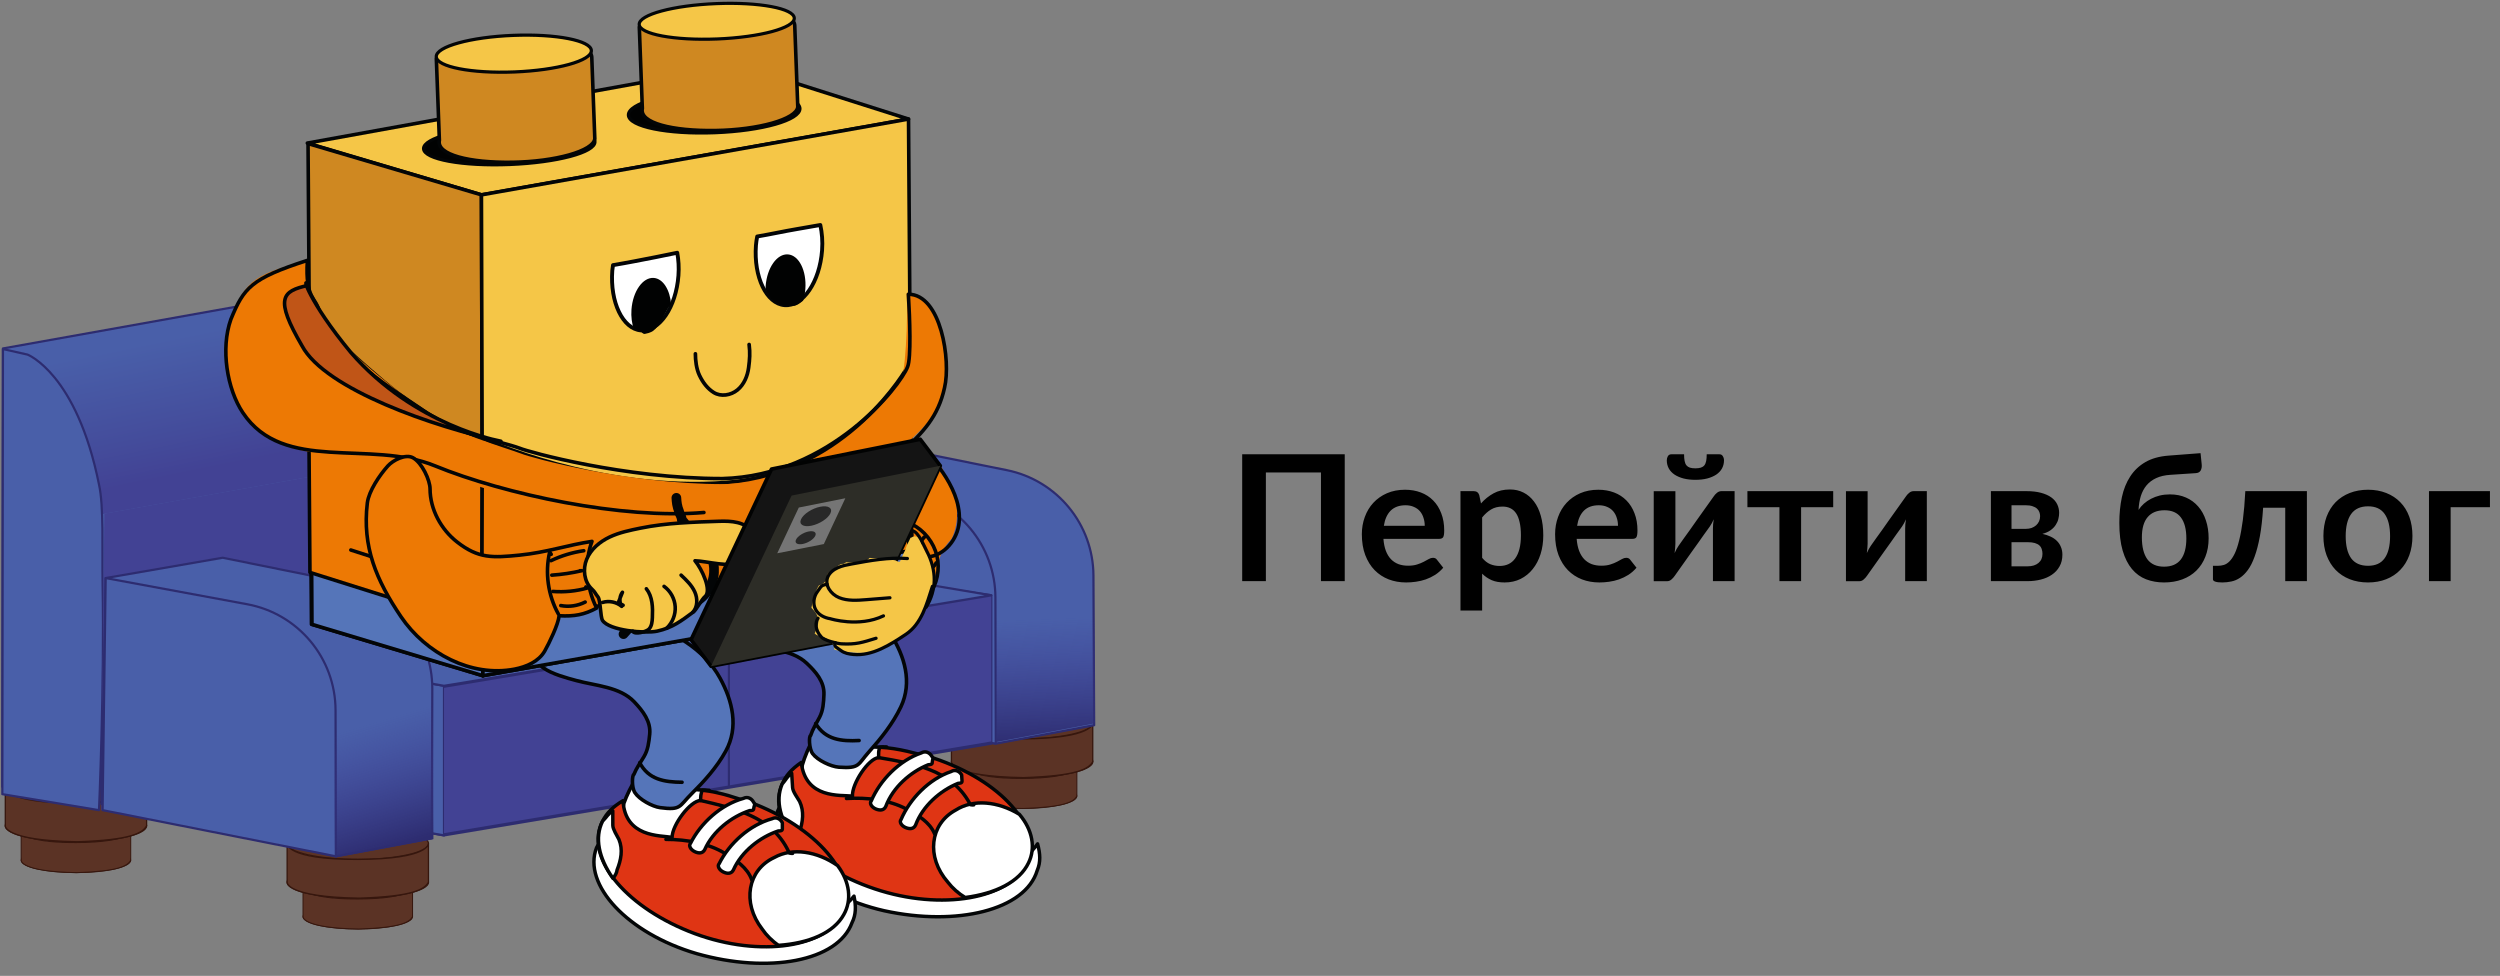 <svg width="228" height="89" viewBox="0 0 228 89" fill="none" xmlns="http://www.w3.org/2000/svg">
<rect x="0" y="0" width="228" height="89" fill="#808080" stroke="none"/>
<path d="M122.64 53H120.472V43.088H115.448V53H113.288V41.432H122.64V53ZM129.936 47.952C129.936 47.696 129.899 47.456 129.824 47.232C129.755 47.003 129.648 46.803 129.504 46.632C129.36 46.461 129.176 46.328 128.952 46.232C128.733 46.131 128.477 46.08 128.184 46.08C127.613 46.08 127.163 46.243 126.832 46.568C126.507 46.893 126.299 47.355 126.208 47.952H129.936ZM126.168 49.144C126.2 49.565 126.275 49.931 126.392 50.24C126.509 50.544 126.664 50.797 126.856 51C127.048 51.197 127.275 51.347 127.536 51.448C127.803 51.544 128.096 51.592 128.416 51.592C128.736 51.592 129.011 51.555 129.24 51.48C129.475 51.405 129.677 51.323 129.848 51.232C130.024 51.141 130.176 51.059 130.304 50.984C130.437 50.909 130.565 50.872 130.688 50.872C130.853 50.872 130.976 50.933 131.056 51.056L131.624 51.776C131.405 52.032 131.16 52.248 130.888 52.424C130.616 52.595 130.331 52.733 130.032 52.84C129.739 52.941 129.437 53.013 129.128 53.056C128.824 53.099 128.528 53.12 128.24 53.12C127.669 53.12 127.139 53.027 126.648 52.84C126.157 52.648 125.731 52.368 125.368 52C125.005 51.627 124.72 51.168 124.512 50.624C124.304 50.075 124.2 49.44 124.2 48.72C124.2 48.16 124.291 47.635 124.472 47.144C124.653 46.648 124.912 46.219 125.248 45.856C125.589 45.488 126.003 45.197 126.488 44.984C126.979 44.771 127.531 44.664 128.144 44.664C128.661 44.664 129.139 44.747 129.576 44.912C130.013 45.077 130.389 45.32 130.704 45.64C131.019 45.955 131.264 46.344 131.44 46.808C131.621 47.267 131.712 47.792 131.712 48.384C131.712 48.683 131.68 48.885 131.616 48.992C131.552 49.093 131.429 49.144 131.248 49.144H126.168ZM135.171 50.872C135.395 51.144 135.637 51.336 135.899 51.448C136.165 51.56 136.453 51.616 136.763 51.616C137.061 51.616 137.331 51.56 137.571 51.448C137.811 51.336 138.013 51.165 138.179 50.936C138.349 50.707 138.48 50.419 138.571 50.072C138.661 49.72 138.707 49.307 138.707 48.832C138.707 48.352 138.667 47.947 138.587 47.616C138.512 47.28 138.403 47.008 138.259 46.8C138.115 46.592 137.939 46.44 137.731 46.344C137.528 46.248 137.296 46.2 137.035 46.2C136.624 46.2 136.275 46.288 135.987 46.464C135.699 46.635 135.427 46.877 135.171 47.192V50.872ZM135.067 45.912C135.403 45.533 135.784 45.227 136.211 44.992C136.637 44.757 137.139 44.64 137.715 44.64C138.163 44.64 138.571 44.733 138.939 44.92C139.312 45.107 139.632 45.379 139.899 45.736C140.171 46.088 140.379 46.525 140.523 47.048C140.672 47.565 140.747 48.16 140.747 48.832C140.747 49.445 140.664 50.013 140.499 50.536C140.333 51.059 140.096 51.512 139.787 51.896C139.483 52.28 139.112 52.581 138.675 52.8C138.243 53.013 137.757 53.12 137.219 53.12C136.76 53.12 136.368 53.051 136.043 52.912C135.717 52.768 135.427 52.571 135.171 52.32V55.68H133.195V44.792H134.403C134.659 44.792 134.827 44.912 134.907 45.152L135.067 45.912ZM147.561 47.952C147.561 47.696 147.524 47.456 147.449 47.232C147.38 47.003 147.273 46.803 147.129 46.632C146.985 46.461 146.801 46.328 146.577 46.232C146.358 46.131 146.102 46.08 145.809 46.08C145.238 46.08 144.788 46.243 144.457 46.568C144.132 46.893 143.924 47.355 143.833 47.952H147.561ZM143.793 49.144C143.825 49.565 143.9 49.931 144.017 50.24C144.134 50.544 144.289 50.797 144.481 51C144.673 51.197 144.9 51.347 145.161 51.448C145.428 51.544 145.721 51.592 146.041 51.592C146.361 51.592 146.636 51.555 146.865 51.48C147.1 51.405 147.302 51.323 147.473 51.232C147.649 51.141 147.801 51.059 147.929 50.984C148.062 50.909 148.19 50.872 148.313 50.872C148.478 50.872 148.601 50.933 148.681 51.056L149.249 51.776C149.03 52.032 148.785 52.248 148.513 52.424C148.241 52.595 147.956 52.733 147.657 52.84C147.364 52.941 147.062 53.013 146.753 53.056C146.449 53.099 146.153 53.12 145.865 53.12C145.294 53.12 144.764 53.027 144.273 52.84C143.782 52.648 143.356 52.368 142.993 52C142.63 51.627 142.345 51.168 142.137 50.624C141.929 50.075 141.825 49.44 141.825 48.72C141.825 48.16 141.916 47.635 142.097 47.144C142.278 46.648 142.537 46.219 142.873 45.856C143.214 45.488 143.628 45.197 144.113 44.984C144.604 44.771 145.156 44.664 145.769 44.664C146.286 44.664 146.764 44.747 147.201 44.912C147.638 45.077 148.014 45.32 148.329 45.64C148.644 45.955 148.889 46.344 149.065 46.808C149.246 47.267 149.337 47.792 149.337 48.384C149.337 48.683 149.305 48.885 149.241 48.992C149.177 49.093 149.054 49.144 148.873 49.144H143.793ZM158.196 44.792V53H156.22V48.208C156.22 48.085 156.225 47.952 156.236 47.808C156.252 47.659 156.27 47.509 156.292 47.36C156.185 47.605 156.068 47.821 155.94 48.008C155.929 48.019 155.876 48.093 155.78 48.232C155.684 48.365 155.558 48.539 155.404 48.752C155.254 48.965 155.084 49.208 154.892 49.48C154.7 49.747 154.505 50.019 154.308 50.296C153.844 50.952 153.318 51.693 152.732 52.52C152.657 52.632 152.558 52.741 152.436 52.848C152.318 52.955 152.182 53.008 152.028 53.008H150.82V44.8H152.796V49.592C152.796 49.715 152.788 49.851 152.772 50C152.761 50.144 152.745 50.291 152.724 50.44C152.841 50.179 152.958 49.963 153.076 49.792C153.081 49.781 153.132 49.709 153.228 49.576C153.324 49.443 153.446 49.269 153.596 49.056C153.75 48.843 153.924 48.603 154.116 48.336C154.308 48.064 154.502 47.787 154.7 47.504C155.164 46.848 155.692 46.107 156.284 45.28C156.358 45.163 156.457 45.053 156.58 44.952C156.702 44.845 156.841 44.792 156.996 44.792H158.196ZM154.62 42.712C154.817 42.712 154.982 42.691 155.116 42.648C155.249 42.605 155.356 42.536 155.436 42.44C155.516 42.339 155.572 42.205 155.604 42.04C155.636 41.875 155.652 41.672 155.652 41.432H156.82C156.958 41.432 157.06 41.491 157.124 41.608C157.193 41.72 157.228 41.845 157.228 41.984C157.228 42.256 157.166 42.504 157.044 42.728C156.921 42.947 156.745 43.133 156.516 43.288C156.286 43.437 156.012 43.555 155.692 43.64C155.372 43.72 155.014 43.76 154.62 43.76C154.225 43.76 153.868 43.72 153.548 43.64C153.228 43.555 152.953 43.437 152.724 43.288C152.494 43.133 152.318 42.947 152.196 42.728C152.073 42.504 152.012 42.256 152.012 41.984C152.012 41.845 152.044 41.72 152.108 41.608C152.177 41.491 152.281 41.432 152.42 41.432H153.588C153.588 41.672 153.604 41.875 153.636 42.04C153.668 42.205 153.724 42.339 153.804 42.44C153.884 42.536 153.988 42.605 154.116 42.648C154.249 42.691 154.417 42.712 154.62 42.712ZM167.188 46.256H164.26V53H162.284V46.256H159.364V44.792H167.188V46.256ZM175.727 44.792V53H173.751V48.208C173.751 48.085 173.756 47.952 173.767 47.808C173.783 47.659 173.802 47.509 173.823 47.36C173.716 47.605 173.599 47.821 173.471 48.008C173.46 48.019 173.407 48.093 173.311 48.232C173.215 48.365 173.09 48.539 172.935 48.752C172.786 48.965 172.615 49.208 172.423 49.48C172.231 49.747 172.036 50.019 171.839 50.296C171.375 50.952 170.85 51.693 170.263 52.52C170.188 52.632 170.09 52.741 169.967 52.848C169.85 52.955 169.714 53.008 169.559 53.008H168.351V44.8H170.327V49.592C170.327 49.715 170.319 49.851 170.303 50C170.292 50.144 170.276 50.291 170.255 50.44C170.372 50.179 170.49 49.963 170.607 49.792C170.612 49.781 170.663 49.709 170.759 49.576C170.855 49.443 170.978 49.269 171.127 49.056C171.282 48.843 171.455 48.603 171.647 48.336C171.839 48.064 172.034 47.787 172.231 47.504C172.695 46.848 173.223 46.107 173.815 45.28C173.89 45.163 173.988 45.053 174.111 44.952C174.234 44.845 174.372 44.792 174.527 44.792H175.727ZM184.922 51.648C185.338 51.648 185.666 51.547 185.906 51.344C186.151 51.141 186.274 50.864 186.274 50.512C186.274 50.363 186.252 50.224 186.21 50.096C186.172 49.963 186.103 49.848 186.002 49.752C185.9 49.656 185.762 49.581 185.586 49.528C185.415 49.475 185.196 49.448 184.93 49.448H183.45V51.648H184.922ZM183.45 46.08V48.232H184.746C184.938 48.232 185.114 48.205 185.274 48.152C185.434 48.093 185.572 48.013 185.69 47.912C185.807 47.805 185.898 47.683 185.962 47.544C186.026 47.4 186.058 47.243 186.058 47.072C186.058 46.949 186.036 46.829 185.994 46.712C185.951 46.589 185.879 46.483 185.778 46.392C185.676 46.296 185.54 46.221 185.37 46.168C185.204 46.109 184.996 46.08 184.746 46.08H183.45ZM184.802 44.792C185.319 44.792 185.764 44.843 186.138 44.944C186.516 45.045 186.828 45.184 187.074 45.36C187.319 45.536 187.5 45.747 187.618 45.992C187.735 46.232 187.794 46.493 187.794 46.776C187.794 46.952 187.77 47.136 187.722 47.328C187.679 47.515 187.599 47.696 187.482 47.872C187.37 48.048 187.215 48.208 187.018 48.352C186.82 48.496 186.57 48.608 186.266 48.688C186.538 48.747 186.786 48.829 187.01 48.936C187.234 49.037 187.426 49.168 187.586 49.328C187.746 49.483 187.868 49.667 187.954 49.88C188.044 50.088 188.09 50.323 188.09 50.584C188.09 51 188.002 51.36 187.826 51.664C187.655 51.968 187.423 52.219 187.13 52.416C186.842 52.613 186.506 52.76 186.122 52.856C185.743 52.952 185.346 53 184.93 53H181.57V44.792H184.802ZM197.363 51.68C198.046 51.68 198.555 51.461 198.891 51.024C199.227 50.587 199.395 49.947 199.395 49.104C199.395 48.267 199.23 47.629 198.899 47.192C198.574 46.755 198.075 46.536 197.403 46.536C196.731 46.536 196.219 46.744 195.867 47.16C195.515 47.571 195.339 48.187 195.339 49.008C195.339 49.877 195.505 50.541 195.835 51C196.171 51.453 196.681 51.68 197.363 51.68ZM197.939 43.304C197.438 43.336 197.009 43.435 196.651 43.6C196.299 43.76 196.006 43.979 195.771 44.256C195.542 44.528 195.366 44.856 195.243 45.24C195.126 45.619 195.057 46.04 195.035 46.504C195.169 46.296 195.331 46.107 195.523 45.936C195.721 45.76 195.939 45.611 196.179 45.488C196.425 45.36 196.689 45.261 196.971 45.192C197.259 45.123 197.566 45.088 197.891 45.088C198.435 45.088 198.926 45.184 199.363 45.376C199.801 45.568 200.171 45.84 200.475 46.192C200.785 46.544 201.019 46.968 201.179 47.464C201.345 47.955 201.427 48.499 201.427 49.096C201.427 49.715 201.329 50.272 201.131 50.768C200.939 51.264 200.665 51.688 200.307 52.04C199.955 52.387 199.529 52.653 199.027 52.84C198.526 53.027 197.971 53.12 197.363 53.12C196.771 53.12 196.225 53.024 195.723 52.832C195.227 52.64 194.798 52.328 194.435 51.896C194.073 51.464 193.79 50.904 193.587 50.216C193.385 49.523 193.283 48.677 193.283 47.68C193.283 46.843 193.361 46.064 193.515 45.344C193.67 44.624 193.923 43.995 194.275 43.456C194.627 42.912 195.089 42.475 195.659 42.144C196.23 41.813 196.934 41.616 197.771 41.552L200.691 41.328L200.795 42.352C200.817 42.571 200.785 42.757 200.699 42.912C200.614 43.061 200.462 43.141 200.243 43.152L197.939 43.304ZM210.389 53H208.413V46.304H206.397C206.333 47.312 206.234 48.181 206.101 48.912C205.968 49.637 205.808 50.253 205.621 50.76C205.44 51.267 205.234 51.675 205.005 51.984C204.781 52.288 204.541 52.525 204.285 52.696C204.029 52.867 203.765 52.979 203.493 53.032C203.221 53.091 202.946 53.12 202.669 53.12C202.376 53.12 202.16 53.093 202.021 53.04C201.888 52.992 201.821 52.923 201.821 52.832V51.6H202.293C202.469 51.6 202.645 51.573 202.821 51.52C202.997 51.467 203.168 51.357 203.333 51.192C203.498 51.027 203.656 50.792 203.805 50.488C203.954 50.179 204.09 49.773 204.213 49.272C204.341 48.765 204.453 48.147 204.549 47.416C204.645 46.685 204.72 45.811 204.773 44.792H210.389V53ZM215.967 44.664C216.575 44.664 217.127 44.763 217.623 44.96C218.125 45.157 218.551 45.437 218.903 45.8C219.261 46.163 219.535 46.605 219.727 47.128C219.919 47.651 220.015 48.235 220.015 48.88C220.015 49.531 219.919 50.117 219.727 50.64C219.535 51.163 219.261 51.608 218.903 51.976C218.551 52.344 218.125 52.627 217.623 52.824C217.127 53.021 216.575 53.12 215.967 53.12C215.354 53.12 214.797 53.021 214.295 52.824C213.794 52.627 213.365 52.344 213.007 51.976C212.655 51.608 212.381 51.163 212.183 50.64C211.991 50.117 211.895 49.531 211.895 48.88C211.895 48.235 211.991 47.651 212.183 47.128C212.381 46.605 212.655 46.163 213.007 45.8C213.365 45.437 213.794 45.157 214.295 44.96C214.797 44.763 215.354 44.664 215.967 44.664ZM215.967 51.6C216.65 51.6 217.154 51.371 217.479 50.912C217.81 50.453 217.975 49.781 217.975 48.896C217.975 48.011 217.81 47.336 217.479 46.872C217.154 46.408 216.65 46.176 215.967 46.176C215.274 46.176 214.759 46.411 214.423 46.88C214.093 47.344 213.927 48.016 213.927 48.896C213.927 49.776 214.093 50.448 214.423 50.912C214.759 51.371 215.274 51.6 215.967 51.6ZM227.083 46.256H223.499V53H221.523V44.792H227.083V46.256Z" fill="black"/>
<g clip-path="url(#clip0_183_445)">
<path d="M6.926 79.583C9.684 79.583 11.92 79.079 11.92 78.457C11.92 77.836 9.684 77.332 6.926 77.332C4.168 77.332 1.933 77.836 1.933 78.457C1.933 79.079 4.168 79.583 6.926 79.583Z" fill="#5B3325" stroke="#36160D" stroke-width="0.093" stroke-miterlimit="10"/>
<path d="M6.926 76.846C9.684 76.846 11.92 76.342 11.92 75.72C11.92 75.099 9.684 74.595 6.926 74.595C4.168 74.595 1.933 75.099 1.933 75.72C1.933 76.342 4.168 76.846 6.926 76.846Z" fill="#5B3325" stroke="#36160D" stroke-width="0.093" stroke-miterlimit="10"/>
<path d="M1.932 75.72V78.458C1.932 78.458 1.828 79.5 7.018 79.584C10.872 79.46 11.638 78.954 11.92 78.458V75.72C11.92 75.72 12.037 76.827 6.926 76.846C1.815 76.864 1.932 75.72 1.932 75.72Z" fill="#5B3325" stroke="#36160D" stroke-width="0.093" stroke-miterlimit="10"/>
<path d="M6.926 76.767C10.485 76.767 13.369 76.117 13.369 75.315C13.369 74.513 10.485 73.863 6.926 73.863C3.367 73.863 0.482 74.513 0.482 75.315C0.482 76.117 3.367 76.767 6.926 76.767Z" fill="#5B3325" stroke="#36160D" stroke-width="0.12" stroke-miterlimit="10"/>
<path d="M6.927 73.236C10.486 73.236 13.37 72.585 13.37 71.784C13.37 70.982 10.486 70.332 6.927 70.332C3.368 70.332 0.483 70.982 0.483 71.784C0.483 72.585 3.368 73.236 6.927 73.236Z" fill="#5B3325" stroke="#36160D" stroke-width="0.12" stroke-miterlimit="10"/>
<path d="M0.483 71.783V75.315C0.483 75.315 0.349 76.659 7.045 76.767C12.017 76.608 13.004 75.954 13.369 75.315V71.783C13.369 71.783 13.52 73.212 6.926 73.235C0.332 73.259 0.483 71.783 0.483 71.783Z" fill="#5B3325" stroke="#36160D" stroke-width="0.12" stroke-miterlimit="10"/>
<path d="M93.214 73.733C95.972 73.733 98.208 73.229 98.208 72.608C98.208 71.986 95.972 71.482 93.214 71.482C90.456 71.482 88.221 71.986 88.221 72.608C88.221 73.229 90.456 73.733 93.214 73.733Z" fill="#5B3325" stroke="#36160D" stroke-width="0.093" stroke-miterlimit="10"/>
<path d="M93.215 70.996C95.973 70.996 98.209 70.492 98.209 69.871C98.209 69.249 95.973 68.745 93.215 68.745C90.457 68.745 88.222 69.249 88.222 69.871C88.222 70.492 90.457 70.996 93.215 70.996Z" fill="#5B3325" stroke="#36160D" stroke-width="0.093" stroke-miterlimit="10"/>
<path d="M88.221 69.871V72.609C88.221 72.609 88.118 73.65 93.308 73.734C97.161 73.61 97.927 73.104 98.209 72.609V69.871C98.209 69.871 98.326 70.978 93.215 70.996C88.104 71.014 88.221 69.871 88.221 69.871Z" fill="#5B3325" stroke="#36160D" stroke-width="0.093" stroke-miterlimit="10"/>
<path d="M93.215 70.918C96.774 70.918 99.659 70.268 99.659 69.466C99.659 68.664 96.774 68.014 93.215 68.014C89.656 68.014 86.772 68.664 86.772 69.466C86.772 70.268 89.656 70.918 93.215 70.918Z" fill="#5B3325" stroke="#36160D" stroke-width="0.12" stroke-miterlimit="10"/>
<path d="M93.215 67.386C96.774 67.386 99.659 66.736 99.659 65.934C99.659 65.132 96.774 64.482 93.215 64.482C89.656 64.482 86.772 65.132 86.772 65.934C86.772 66.736 89.656 67.386 93.215 67.386Z" fill="#5B3325" stroke="#36160D" stroke-width="0.12" stroke-miterlimit="10"/>
<path d="M86.772 65.934V69.466C86.772 69.466 86.638 70.809 93.334 70.918C98.306 70.758 99.293 70.105 99.658 69.466V65.934C99.658 65.934 99.809 67.362 93.215 67.386C86.621 67.41 86.772 65.934 86.772 65.934Z" fill="#5B3325" stroke="#36160D" stroke-width="0.12" stroke-miterlimit="10"/>
<path d="M32.629 84.727C35.387 84.727 37.623 84.224 37.623 83.602C37.623 82.98 35.387 82.477 32.629 82.477C29.872 82.477 27.636 82.98 27.636 83.602C27.636 84.224 29.872 84.727 32.629 84.727Z" fill="#5B3325" stroke="#36160D" stroke-width="0.093" stroke-miterlimit="10"/>
<path d="M32.63 81.99C35.388 81.99 37.624 81.487 37.624 80.865C37.624 80.243 35.388 79.74 32.63 79.74C29.872 79.74 27.637 80.243 27.637 80.865C27.637 81.487 29.872 81.99 32.63 81.99Z" fill="#5B3325" stroke="#36160D" stroke-width="0.093" stroke-miterlimit="10"/>
<path d="M27.636 80.865V83.603C27.636 83.603 27.532 84.644 32.722 84.728C36.576 84.604 37.342 84.098 37.624 83.603V80.865C37.624 80.865 37.741 81.972 32.63 81.99C27.519 82.009 27.636 80.865 27.636 80.865Z" fill="#5B3325" stroke="#36160D" stroke-width="0.093" stroke-miterlimit="10"/>
<path d="M32.63 81.912C36.189 81.912 39.074 81.262 39.074 80.46C39.074 79.658 36.189 79.008 32.63 79.008C29.071 79.008 26.186 79.658 26.186 80.46C26.186 81.262 29.071 81.912 32.63 81.912Z" fill="#5B3325" stroke="#36160D" stroke-width="0.12" stroke-miterlimit="10"/>
<path d="M32.63 78.38C36.189 78.38 39.074 77.731 39.074 76.929C39.074 76.127 36.189 75.477 32.63 75.477C29.071 75.477 26.186 76.127 26.186 76.929C26.186 77.731 29.071 78.38 32.63 78.38Z" fill="#5B3325" stroke="#36160D" stroke-width="0.12" stroke-miterlimit="10"/>
<path d="M26.187 76.928V80.46C26.187 80.46 26.053 81.804 32.749 81.912C37.721 81.752 38.709 81.099 39.073 80.46V76.928C39.073 76.928 39.224 78.356 32.63 78.38C26.035 78.404 26.187 76.928 26.187 76.928Z" fill="#5B3325" stroke="#36160D" stroke-width="0.12" stroke-miterlimit="10"/>
<path d="M0.213 71.753L2.459 72.259L73.763 59.233L73.201 19.651L69.889 19.314L0.269 31.778L0.213 71.753Z" fill="#495FA9" stroke="#2D2C70" stroke-width="0.203" stroke-miterlimit="10" stroke-linecap="round" stroke-linejoin="round"/>
<path d="M9.362 46.882L80.274 34.137C80.442 30.768 80.442 28.747 78.421 24.368C76.287 19.82 73.143 19.651 73.143 19.651L2.456 32.34L9.362 46.882Z" fill="url(#paint0_linear_183_445)"/>
<path d="M0.213 72.427L9.028 73.887C9.028 73.887 9.526 62.625 9.357 53.305C9.301 49.936 9.477 46.207 9.028 44.187C7.006 34.08 2.514 32.34 2.514 32.34L0.269 31.834L0.213 72.427Z" fill="#495FA9" stroke="#2D2C70" stroke-width="0.203" stroke-miterlimit="10" stroke-linecap="round" stroke-linejoin="round"/>
<path d="M9.243 73.887L80.605 61.815L80.274 34.137L9.514 46.843L9.243 73.887Z" fill="#424294"/>
<path d="M99.787 66.138L90.813 67.822L69.254 63.555L69.815 42.445L80.483 40.592L91.818 42.878C96.399 43.802 99.701 47.817 99.722 52.49L99.787 66.138Z" fill="#495FA9" stroke="#2D2C70" stroke-width="0.203" stroke-miterlimit="10" stroke-linecap="round" stroke-linejoin="round"/>
<path d="M90.817 67.822L69.314 64.116L69.819 42.444L82.721 44.831C87.383 45.693 90.769 49.754 90.782 54.495L90.817 67.822Z" fill="#495FA9" stroke="#2D2C70" stroke-width="0.203" stroke-miterlimit="10" stroke-linecap="round" stroke-linejoin="round"/>
<path d="M20.898 72.596V59.121L71.71 51.541L90.407 54.293V67.824L40.494 76.189L20.898 72.596Z" fill="#2D2C70" stroke="#2D2C70" stroke-width="0.203" stroke-miterlimit="10" stroke-linecap="round" stroke-linejoin="round"/>
<path d="M20.898 72.764V59.121L40.494 62.546V76.189L20.898 72.764Z" fill="#495FA9" stroke="#2D2C70" stroke-width="0.203" stroke-miterlimit="10" stroke-linecap="round" stroke-linejoin="round"/>
<path d="M20.898 59.121L71.43 51.093L90.407 54.293L40.494 62.546L20.898 59.121Z" fill="#495FA9" stroke="#2D2C70" stroke-width="0.203" stroke-miterlimit="10" stroke-linecap="round" stroke-linejoin="round"/>
<path d="M37.816 25.108C37.816 25.108 42.114 24.62 45.352 32.969C47.171 39.105 47.039 41.756 47.171 45.06C47.303 48.364 47.171 54.992 47.171 54.992" stroke="#2D2C70" stroke-width="0.203" stroke-miterlimit="10" stroke-linecap="round" stroke-linejoin="round"/>
<path d="M90.406 54.4V67.617L40.493 75.982V62.732L90.406 54.4Z" fill="#424294"/>
<path d="M47.499 54.992L66.476 58.192V71.784" stroke="#2D2C70" stroke-width="0.203" stroke-miterlimit="10" stroke-linecap="round" stroke-linejoin="round"/>
<path d="M39.383 76.457L30.638 78.097L9.247 73.324L9.64 52.719L20.308 50.866L31.527 53.136C36.135 54.069 39.442 58.126 39.426 62.826L39.383 76.457Z" fill="#495FA9" stroke="#2D2C70" stroke-width="0.203" stroke-miterlimit="10" stroke-linecap="round" stroke-linejoin="round"/>
<path d="M30.636 78.097L9.357 73.886L9.638 52.72L22.541 55.106C27.203 55.969 30.59 60.029 30.602 64.77L30.636 78.097Z" fill="#495FA9" stroke="#2D2C70" stroke-width="0.203" stroke-miterlimit="10" stroke-linecap="round" stroke-linejoin="round"/>
<path d="M39.529 76.527L30.545 78.212L30.489 63.042L39.472 61.414L39.529 76.527Z" fill="url(#paint1_linear_183_445)"/>
<path d="M99.857 65.967L90.873 67.666L90.817 52.364L99.8 50.722L99.857 65.967Z" fill="url(#paint2_linear_183_445)"/>
<path d="M86.642 44.114C86.33 43.427 85.973 42.76 85.567 42.123C85.339 41.764 85.054 41.474 84.755 41.175C84.614 41.034 84.478 40.877 84.326 40.747C84.158 40.601 83.964 40.51 83.809 40.347C83.447 39.969 82.738 40.357 82.909 40.871C83.01 41.173 83.015 41.495 83.109 41.801C83.195 42.083 83.269 42.369 83.359 42.649C83.382 42.719 83.411 42.786 83.437 42.854C83.414 42.94 83.389 43.025 83.381 43.116C83.341 43.546 83.423 43.997 83.435 44.43C83.445 44.817 83.433 45.201 83.426 45.587C83.413 46.338 83.38 47.215 83.292 47.876C83.265 48.048 83.24 48.22 83.219 48.393C83.2 48.541 83.205 48.518 83.233 48.325C83.195 48.688 82.922 49.034 83.23 49.246C84.066 49.822 84.689 52.868 85.103 53.135C85.619 52.073 85.263 50.719 86.79 49.147C87.554 47.505 87.376 45.728 86.642 44.114Z" fill="#ED7904"/>
<path d="M84.322 50.795C85.864 50.866 87.183 49.451 87.435 47.928C87.685 46.405 87.093 44.86 86.279 43.549C85.611 42.474 84.788 41.495 83.842 40.654C83.663 40.495 83.457 40.333 83.218 40.337C82.979 40.341 82.749 40.617 82.878 40.818" stroke="#030506" stroke-width="0.328" stroke-miterlimit="10" stroke-linecap="round" stroke-linejoin="round"/>
<path d="M83.171 47.812C84.298 48.381 85.152 49.462 85.446 50.69C85.741 51.917 85.469 53.269 84.723 54.286" stroke="#030506" stroke-width="0.328" stroke-miterlimit="10" stroke-linecap="round" stroke-linejoin="round"/>
<path d="M83.807 49.726C83.933 49.441 84.11 49.18 84.328 48.958C84.296 48.986 84.264 49.014 84.232 49.042" stroke="#030506" stroke-width="0.328" stroke-miterlimit="10" stroke-linecap="round" stroke-linejoin="round"/>
<path d="M84.831 51.851C85.072 51.761 85.274 51.572 85.377 51.337" stroke="#030506" stroke-width="0.328" stroke-miterlimit="10" stroke-linecap="round" stroke-linejoin="round"/>
<path d="M80.856 68.124C80.835 68.868 80.436 69.789 80.229 70.529C79.836 71.263 79.623 72.189 78.863 72.727C78.097 73.45 76.975 73.605 76.044 73.579C75.299 73.558 74.74 73.543 74.192 73.154C73.282 72.383 72.946 71.069 73.169 69.771C73.376 69.031 73.775 68.11 74.169 67.376C74.355 67.381 75.338 65.546 75.338 65.546C75.7 65.928 76.057 66.498 76.605 66.886C77.702 67.662 78.989 68.257 80.484 68.113C80.67 68.118 80.67 68.118 80.856 68.124Z" fill="white" stroke="#030506" stroke-width="0.328" stroke-miterlimit="10" stroke-linecap="round" stroke-linejoin="round"/>
<path d="M94.628 76.96C94.873 77.878 94.919 78.622 94.593 79.388C93.512 83.002 87.261 84.512 80.638 83.06C74.201 81.596 69.832 77.389 70.924 73.961C71.087 73.578 71.261 73.381 71.424 72.997C72.342 75.739 76.06 78.493 81.173 79.667C87.04 80.981 92.571 79.889 94.628 76.96Z" fill="white" stroke="#030506" stroke-width="0.316" stroke-miterlimit="10" stroke-linecap="round" stroke-linejoin="round"/>
<path d="M71.332 71.51C71.657 70.743 72.18 70.151 73.075 69.535C73.47 72.87 76.619 72.487 77.746 72.603C77.677 71.487 79.21 69.152 80.14 69.094C80.128 68.908 80.094 68.35 80.268 68.153C81.953 68.234 83.475 68.699 85.183 69.152C91.283 71.197 95.094 75.439 93.618 78.704C92.142 81.969 85.868 83.107 79.768 81.062C73.668 79.017 69.856 74.776 71.332 71.51Z" fill="#DF3514" stroke="#030506" stroke-width="0.316" stroke-miterlimit="10" stroke-linecap="round" stroke-linejoin="round"/>
<path d="M92.966 74.265C94.174 75.683 94.465 77.344 93.802 78.692C92.977 80.424 90.804 81.493 88.027 81.853C87.447 81.515 86.854 80.992 86.447 80.458C84.437 78.157 84.809 75.148 87.156 73.882C88.771 72.848 91.026 73.08 92.966 74.265Z" fill="white" stroke="#030506" stroke-width="0.316" stroke-miterlimit="10" stroke-linecap="round" stroke-linejoin="round"/>
<path d="M85.238 76.054C84.796 74.962 83.634 74.288 82.67 73.789C81.125 72.952 79.057 72.708 77.197 72.824" stroke="#030506" stroke-width="0.316" stroke-miterlimit="10" stroke-linecap="round" stroke-linejoin="round"/>
<path d="M88.806 73.405C88.62 73.417 88.434 73.428 88.422 73.243C86.737 70.175 83.345 69.64 80.138 69.094" stroke="#030506" stroke-width="0.316" stroke-miterlimit="10" stroke-linecap="round" stroke-linejoin="round"/>
<path d="M84.983 68.978C84.774 68.618 84.391 68.455 84.03 68.664C82.02 69.35 80.266 71.139 79.452 73.056C79.277 73.254 79.486 73.614 79.87 73.777C80.254 73.939 80.625 73.916 80.788 73.533C81.427 71.813 83.019 70.407 84.657 69.745C84.843 69.733 85.029 69.721 85.018 69.536C85.007 69.35 85.18 69.153 84.983 68.978Z" fill="white" stroke="#030506" stroke-width="0.316" stroke-miterlimit="10" stroke-linecap="round" stroke-linejoin="round"/>
<path d="M87.702 70.674C87.493 70.314 87.109 70.151 86.749 70.361C84.739 71.046 82.984 72.835 82.171 74.752C81.996 74.95 82.206 75.31 82.589 75.473C82.972 75.636 83.344 75.612 83.507 75.229C84.145 73.51 85.738 72.103 87.376 71.441C87.562 71.429 87.748 71.418 87.736 71.232C87.725 71.047 87.713 70.861 87.702 70.674Z" fill="white" stroke="#030506" stroke-width="0.316" stroke-miterlimit="10" stroke-linecap="round" stroke-linejoin="round"/>
<path d="M72.202 70.523C72.225 70.895 72.26 71.453 72.284 71.824C72.307 72.196 72.714 72.731 72.923 73.091C73.353 73.998 73.225 74.939 72.911 75.892C72.923 76.078 72.759 76.461 72.586 76.659C71.168 74.881 70.68 73.046 71.331 71.511C71.679 71.116 71.842 70.732 72.202 70.523Z" fill="white" stroke="#030506" stroke-width="0.316" stroke-miterlimit="10" stroke-linecap="round" stroke-linejoin="round"/>
<path d="M73.923 67.091C74.122 66.492 74.427 66.023 74.743 65.415C75.077 64.772 75.112 64.082 75.142 63.347C75.192 62.174 74.413 61.278 73.558 60.475C72.179 59.18 69.948 59.226 68.168 58.855C66.431 58.493 62.771 57.8 65.005 55.323C66.995 53.115 71.015 52.545 73.769 53.171C76.677 53.832 79.605 55.248 81.238 57.846C82.497 59.85 83.229 62.209 82.157 64.469C81.434 65.991 80.345 67.347 79.26 68.557C78.208 69.729 78.445 70.107 76.494 69.966C75.781 69.914 74.553 69.338 74.113 68.735C73.766 68.26 73.771 67.115 73.923 67.091Z" fill="#5575B9" stroke="#030506" stroke-width="0.328" stroke-miterlimit="10" stroke-linecap="round" stroke-linejoin="round"/>
<path d="M74.389 65.988C75.282 67.471 76.732 67.619 78.348 67.535" stroke="#030506" stroke-width="0.328" stroke-miterlimit="10" stroke-linecap="round" stroke-linejoin="round"/>
<path d="M64.668 72.08C64.602 72.823 64.149 73.717 63.898 74.443C63.461 75.152 63.193 76.064 62.402 76.554C61.594 77.231 60.465 77.318 59.537 77.236C58.794 77.17 58.238 77.121 57.714 76.701C56.852 75.876 56.596 74.545 56.896 73.262C57.147 72.537 57.601 71.641 58.037 70.932C58.223 70.948 59.315 69.175 59.315 69.175C59.653 69.579 59.975 70.168 60.498 70.589C61.546 71.43 62.796 72.102 64.296 72.047C64.483 72.063 64.483 72.063 64.668 72.08Z" fill="white" stroke="#030506" stroke-width="0.328" stroke-miterlimit="10" stroke-linecap="round" stroke-linejoin="round"/>
<path d="M77.885 81.728C78.074 82.659 78.075 83.404 77.704 84.15C76.408 87.692 70.078 88.824 63.554 86.977C57.216 85.128 53.108 80.667 54.404 77.311C54.589 76.938 54.776 76.751 54.961 76.378C55.712 79.171 59.258 82.143 64.291 83.621C70.069 85.285 75.656 84.527 77.885 81.728Z" fill="white" stroke="#030506" stroke-width="0.316" stroke-miterlimit="10" stroke-linecap="round" stroke-linejoin="round"/>
<path d="M54.958 74.889C55.329 74.143 55.887 73.583 56.817 73.022C57.011 76.374 60.177 76.18 61.296 76.364C61.293 75.247 62.964 73.008 63.896 73.006C63.895 72.819 63.894 72.26 64.08 72.074C65.757 72.256 67.249 72.811 68.927 73.367C74.893 75.774 78.442 80.237 76.773 83.407C75.104 86.578 68.772 87.338 62.806 84.93C56.839 82.522 53.29 78.059 54.958 74.889Z" fill="#DF3514" stroke="#030506" stroke-width="0.316" stroke-miterlimit="10" stroke-linecap="round" stroke-linejoin="round"/>
<path d="M76.387 78.938C77.508 80.426 77.698 82.102 76.956 83.407C76.029 85.086 73.795 86.023 71.002 86.215C70.442 85.843 69.882 85.286 69.508 84.728C67.64 82.311 68.192 79.329 70.611 78.206C72.285 77.271 74.521 77.638 76.387 78.938Z" fill="white" stroke="#030506" stroke-width="0.316" stroke-miterlimit="10" stroke-linecap="round" stroke-linejoin="round"/>
<path d="M68.566 80.259C68.191 79.142 67.072 78.4 66.139 77.843C64.647 76.915 62.596 76.547 60.733 76.552" stroke="#030506" stroke-width="0.316" stroke-miterlimit="10" stroke-linecap="round" stroke-linejoin="round"/>
<path d="M72.286 77.83C72.1 77.83 71.914 77.83 71.913 77.645C70.416 74.482 67.061 73.744 63.893 73.006" stroke="#030506" stroke-width="0.316" stroke-miterlimit="10" stroke-linecap="round" stroke-linejoin="round"/>
<path d="M68.737 73.181C68.549 72.809 68.176 72.624 67.804 72.811C65.757 73.374 63.897 75.055 62.97 76.92C62.784 77.106 62.971 77.478 63.344 77.663C63.718 77.849 64.09 77.848 64.276 77.475C65.017 75.797 66.691 74.489 68.366 73.926C68.552 73.925 68.738 73.925 68.738 73.739C68.737 73.553 68.923 73.367 68.737 73.181Z" fill="white" stroke="#030506" stroke-width="0.316" stroke-miterlimit="10" stroke-linecap="round" stroke-linejoin="round"/>
<path d="M71.349 75.038C71.162 74.665 70.789 74.48 70.416 74.667C68.369 75.231 66.509 76.912 65.582 78.776C65.397 78.963 65.584 79.335 65.957 79.52C66.33 79.705 66.702 79.705 66.888 79.332C67.629 77.654 69.303 76.345 70.978 75.783C71.164 75.782 71.35 75.782 71.35 75.596C71.35 75.41 71.349 75.224 71.349 75.038Z" fill="white" stroke="#030506" stroke-width="0.316" stroke-miterlimit="10" stroke-linecap="round" stroke-linejoin="round"/>
<path d="M55.886 73.955C55.887 74.327 55.888 74.886 55.889 75.259C55.889 75.632 56.263 76.19 56.45 76.562C56.825 77.493 56.641 78.424 56.27 79.357C56.271 79.543 56.085 79.916 55.899 80.103C54.591 78.243 54.214 76.381 54.956 74.889C55.329 74.515 55.514 74.142 55.886 73.955Z" fill="white" stroke="#030506" stroke-width="0.316" stroke-miterlimit="10" stroke-linecap="round" stroke-linejoin="round"/>
<path d="M57.809 70.633C58.044 70.047 58.377 69.597 58.729 69.008C59.101 68.386 59.177 67.699 59.252 66.969C59.371 65.801 58.648 64.86 57.843 64.008C56.543 62.632 54.313 62.544 52.56 62.067C50.848 61.601 47.235 60.689 49.614 58.35C51.733 56.266 55.781 55.939 58.492 56.729C61.355 57.563 64.193 59.153 65.666 61.843C66.803 63.92 67.393 66.319 66.186 68.509C65.373 69.985 64.204 71.273 63.049 72.416C61.928 73.524 62.143 73.915 60.202 73.656C59.494 73.562 58.302 72.913 57.9 72.285C57.584 71.79 57.656 70.647 57.809 70.633Z" fill="#5575B9" stroke="#030506" stroke-width="0.328" stroke-miterlimit="10" stroke-linecap="round" stroke-linejoin="round"/>
<path d="M58.341 69.56C59.143 71.094 60.583 71.329 62.201 71.342" stroke="#030506" stroke-width="0.328" stroke-miterlimit="10" stroke-linecap="round" stroke-linejoin="round"/>
<path d="M67.34 5.928L28.03 13.05L43.908 17.77L82.857 10.858L67.34 5.928Z" fill="#F5C647" stroke="#030506" stroke-width="0.328" stroke-miterlimit="10" stroke-linecap="round" stroke-linejoin="round"/>
<path d="M28.093 13.096L28.405 56.937L44.035 61.623L43.908 17.771L28.093 13.096Z" fill="#CF8821" stroke="#030506" stroke-width="0.328" stroke-miterlimit="10" stroke-linecap="round" stroke-linejoin="round"/>
<path d="M82.857 10.858L83.169 54.699L44.034 61.623L43.907 17.771L82.857 10.858Z" fill="#F5C647" stroke="#030506" stroke-width="0.328" stroke-miterlimit="10" stroke-linecap="round" stroke-linejoin="round"/>
<path d="M28.415 50.409L28.45 56.939L44.032 61.623L44.01 55.278L28.415 50.409Z" fill="#5575B9" stroke="#030506" stroke-width="0.328" stroke-miterlimit="10" stroke-linecap="round" stroke-linejoin="round"/>
<path d="M83.146 48.354L83.17 54.698L44.034 61.623L44.209 55.453L83.146 48.354Z" fill="#5575B9" stroke="#030506" stroke-width="0.328" stroke-miterlimit="10" stroke-linecap="round" stroke-linejoin="round"/>
<path d="M36.359 35.914C32.63 32.974 28.093 28.512 28.093 28.512L28.267 52.204L43.94 57.149L43.998 40.161C43.998 40.161 40.275 38.842 36.359 35.914Z" fill="#ED7904" stroke="#030506" stroke-width="0.328" stroke-miterlimit="10" stroke-linecap="round" stroke-linejoin="round"/>
<path d="M66.261 43.996C77.404 43.113 82.773 33.446 82.773 33.446L82.888 50.236L43.938 57.148L43.986 39.974C43.986 39.974 54.746 44.902 66.261 43.996Z" fill="#ED7904" stroke="#030506" stroke-width="0.328" stroke-miterlimit="10" stroke-linecap="round" stroke-linejoin="round"/>
<path d="M54.26 12.933C54.234 11.962 50.714 11.317 46.398 11.49C42.081 11.663 38.602 12.59 38.628 13.56C38.654 14.531 42.174 15.177 46.49 15.003C50.807 14.83 54.285 13.903 54.26 12.933Z" fill="#010202" stroke="#030506" stroke-width="0.291" stroke-miterlimit="10" stroke-linecap="round" stroke-linejoin="round"/>
<path d="M40.072 12.792L39.793 5.343C40.467 4.181 43.593 3.426 47.322 3.38C51.052 3.333 53.899 4.088 53.969 5.204L54.247 12.652C54.131 13.779 50.645 14.743 46.729 14.801C42.814 14.86 39.781 14.117 40.072 12.792Z" fill="#CF8821" stroke="#030506" stroke-width="0.328" stroke-miterlimit="10" stroke-linecap="round" stroke-linejoin="round"/>
<path d="M53.932 4.616C53.907 3.695 50.72 3.073 46.815 3.226C42.908 3.38 39.763 4.251 39.788 5.172C39.814 6.094 43.001 6.716 46.906 6.562C50.812 6.409 53.958 5.537 53.932 4.616Z" fill="#F5C647" stroke="#030506" stroke-width="0.296" stroke-miterlimit="10" stroke-linecap="round" stroke-linejoin="round"/>
<path d="M72.949 9.897C72.918 8.846 69.394 8.128 65.076 8.293C60.759 8.458 57.284 9.444 57.315 10.495C57.345 11.546 60.87 12.265 65.187 12.099C69.505 11.935 72.98 10.948 72.949 9.897Z" fill="#010202" stroke="#030506" stroke-width="0.303" stroke-miterlimit="10" stroke-linecap="round" stroke-linejoin="round"/>
<path d="M58.582 9.896L58.304 2.447C58.978 1.285 62.104 0.53 65.833 0.483C69.563 0.437 72.41 1.192 72.479 2.308L72.758 9.756C72.642 10.883 69.156 11.847 65.24 11.905C61.325 11.964 58.292 11.22 58.582 9.896Z" fill="#CF8821" stroke="#030506" stroke-width="0.328" stroke-miterlimit="10" stroke-linecap="round" stroke-linejoin="round"/>
<path d="M72.439 1.657C72.416 0.767 69.231 0.172 65.325 0.329C61.42 0.486 58.273 1.335 58.296 2.225C58.319 3.116 61.505 3.71 65.41 3.554C69.316 3.397 72.463 2.548 72.439 1.657Z" fill="#F5C647" stroke="#030506" stroke-width="0.291" stroke-miterlimit="10" stroke-linecap="round" stroke-linejoin="round"/>
<path d="M82.052 35.066C80.99 36.778 75.92 43.91 66.043 44.154C57.084 44.154 48.346 41.713 47.58 41.388C45.86 40.749 41.095 39.419 38.934 37.688C37.947 36.816 29.763 31.326 28.578 27.294C28.31 26.004 28.054 27.105 28.03 23.746C23.755 24.938 22.31 25.31 21.055 29.121C20.102 31.794 20.706 35.489 22.147 37.638C25.853 43.193 33.903 40.561 39.84 42.99C46.545 45.744 58.467 48.359 65.857 47.151C72.329 46.187 76.779 45.722 82.613 40.505C84.553 38.704 85.614 37.78 86.195 35.131C86.788 32.667 85.672 26.764 82.686 26.764C82.825 28.996 82.574 34.473 82.052 35.066Z" fill="#ED7904"/>
<path d="M71.831 45.749C75.142 44.983 78.402 44.096 82.242 41.233C84.182 39.431 85.561 38.008 86.142 35.359C86.734 32.896 85.829 26.835 82.843 26.835C82.982 29.066 83.099 32.679 82.774 33.446C82.135 35.166 75.747 43.404 65.87 43.647C56.911 43.647 48.173 41.207 47.407 40.881C45.687 40.242 41.096 39.419 38.934 37.688C37.947 36.816 30.324 32.544 29.139 28.512C28.86 27.036 27.809 27.382 28.031 23.747C22.907 25.405 22.239 26.233 21.056 29.122C20.103 31.794 20.707 35.489 22.148 37.639C25.854 43.194 33.731 40.056 39.668 42.485C45.989 45.076 56.772 47.389 64.197 46.739" stroke="#030506" stroke-width="0.328" stroke-miterlimit="10" stroke-linecap="round" stroke-linejoin="round"/>
<path d="M31.995 32.145C28.106 27.441 27.496 25.005 28.093 26.028C25.699 26.551 25.033 27.217 27.543 31.539C29.658 35.513 39.63 38.94 45.684 40.242C45.684 40.242 37.828 38.873 31.995 32.145Z" fill="#C05517" stroke="#030506" stroke-width="0.328" stroke-miterlimit="10" stroke-linecap="round" stroke-linejoin="round"/>
<path d="M80.532 48.331L44.314 54.139L31.996 50.16" stroke="#030506" stroke-width="0.328" stroke-miterlimit="10" stroke-linecap="round" stroke-linejoin="round"/>
<path d="M45.977 56.835L45.779 53.674" stroke="#030506" stroke-width="0.328" stroke-miterlimit="10" stroke-linecap="round" stroke-linejoin="round"/>
<path d="M48.345 55.94L48.357 53.139" stroke="#030506" stroke-width="0.328" stroke-miterlimit="10" stroke-linecap="round" stroke-linejoin="round"/>
<path d="M51.496 55.556L51.508 52.756" stroke="#030506" stroke-width="0.328" stroke-miterlimit="10" stroke-linecap="round" stroke-linejoin="round"/>
<path d="M77.325 50.77L77.546 48.33" stroke="#030506" stroke-width="0.328" stroke-miterlimit="10" stroke-linecap="round" stroke-linejoin="round"/>
<path d="M74.945 51.479L75.34 48.841" stroke="#030506" stroke-width="0.328" stroke-miterlimit="10" stroke-linecap="round" stroke-linejoin="round"/>
<path d="M71.248 52.084L71.271 49.469" stroke="#030506" stroke-width="0.328" stroke-miterlimit="10" stroke-linecap="round" stroke-linejoin="round"/>
<path d="M41.223 55.432L41.049 52.644" stroke="#030506" stroke-width="0.328" stroke-miterlimit="10" stroke-linecap="round" stroke-linejoin="round"/>
<path d="M39.114 54.735L38.754 51.958" stroke="#030506" stroke-width="0.328" stroke-miterlimit="10" stroke-linecap="round" stroke-linejoin="round"/>
<path d="M36.348 54.023L36.36 51.223" stroke="#030506" stroke-width="0.328" stroke-miterlimit="10" stroke-linecap="round" stroke-linejoin="round"/>
<path d="M56.862 57.834C57.56 57.044 58.083 56.451 58.989 56.022C59.895 55.592 60.836 55.72 61.754 55.475C63.044 55.208 64.136 54.767 64.799 53.419C65.298 52.455 65.217 51.153 64.59 50.072C63.986 49.363 63.393 48.84 62.788 48.132C62.591 47.957 62.382 47.597 62.185 47.423C62.161 47.051 61.964 46.877 61.952 46.691C61.731 46.145 61.708 45.773 61.685 45.401" stroke="#030506" stroke-width="0.883" stroke-miterlimit="10" stroke-linecap="round" stroke-linejoin="round"/>
<path d="M69.482 56.672C70.18 55.882 71.075 55.266 71.981 54.837C72.888 54.407 73.805 54.163 74.723 53.919C75.641 53.675 76.547 53.245 77.256 52.641C79.022 51.038 78.151 49.039 76.756 47.633C75.362 46.226 74.166 44.995 74.595 42.915" stroke="#030506" stroke-width="0.883" stroke-miterlimit="10" stroke-linecap="round" stroke-linejoin="round"/>
<path d="M41.686 49.429C43.637 50.953 44.918 50.874 47.382 50.629C49.844 50.383 51.777 49.703 53.989 49.373C53.325 51.1 53.416 53.515 54.414 55.455C53.29 56.065 52.368 56.23 50.992 56.157C50.916 56.947 50.086 58.652 49.683 59.366C49.139 60.332 48.012 60.817 46.923 61.026C42.967 61.782 38.82 59.578 36.567 56.239C34.314 52.901 33.026 49.874 33.5 45.874C33.63 44.781 34.636 43.31 35.373 42.492C35.826 41.991 36.971 41.368 37.665 41.749C38.485 42.2 39.219 43.789 39.221 44.587C39.225 46.456 40.227 48.291 41.686 49.429Z" fill="#ED7904" stroke="#030506" stroke-width="0.328" stroke-miterlimit="10" stroke-linecap="round" stroke-linejoin="round"/>
<path d="M50.923 55.995C49.979 54.294 49.691 52.239 50.131 50.344C50.178 50.414 50.223 50.484 50.27 50.555" stroke="#030506" stroke-width="0.328" stroke-miterlimit="10" stroke-linecap="round" stroke-linejoin="round"/>
<path d="M51.144 55.228C51.892 55.37 52.688 55.256 53.367 54.909" stroke="#030506" stroke-width="0.328" stroke-miterlimit="10" stroke-linecap="round" stroke-linejoin="round"/>
<path d="M50.42 53.941C51.48 54.019 52.554 53.911 53.577 53.623C53.528 53.592 53.479 53.561 53.43 53.53" stroke="#030506" stroke-width="0.328" stroke-miterlimit="10" stroke-linecap="round" stroke-linejoin="round"/>
<path d="M50.325 52.454C51.246 52.391 52.161 52.255 53.06 52.047C53 52.048 52.94 52.05 52.88 52.052" stroke="#030506" stroke-width="0.328" stroke-miterlimit="10" stroke-linecap="round" stroke-linejoin="round"/>
<path d="M50.252 51.133C51.194 50.683 52.205 50.376 53.239 50.227" stroke="#030506" stroke-width="0.328" stroke-miterlimit="10" stroke-linecap="round" stroke-linejoin="round"/>
<path d="M57.853 23.829C57.21 23.955 56.558 24.067 55.906 24.18C55.881 24.344 55.855 24.507 55.841 24.678C55.624 27.566 56.799 30.008 58.465 30.133C60.131 30.258 61.658 28.019 61.874 25.131C61.929 24.392 61.882 23.694 61.765 23.05C60.465 23.33 59.156 23.575 57.853 23.829Z" fill="white" stroke="#030506" stroke-width="0.355" stroke-miterlimit="10" stroke-linecap="round" stroke-linejoin="round"/>
<path d="M59.626 25.347C58.627 25.272 57.715 26.562 57.59 28.228C57.54 28.895 57.627 29.518 57.812 30.032C57.903 30.039 57.995 30.05 58.081 30.075C58.178 30.103 58.271 30.148 58.364 30.188C58.392 30.201 58.419 30.215 58.444 30.233C58.495 30.262 58.522 30.315 58.564 30.354C58.623 30.382 58.675 30.42 58.727 30.457C58.761 30.454 58.796 30.451 58.83 30.447C58.839 30.446 58.842 30.445 58.853 30.443C58.954 30.425 59.054 30.401 59.152 30.371C59.22 30.351 59.395 30.272 59.366 30.29C59.404 30.271 59.444 30.253 59.481 30.231C59.512 30.212 59.542 30.192 59.573 30.172C59.621 30.117 59.706 30.06 59.749 30.017C59.811 29.954 59.868 29.887 59.926 29.819C59.944 29.794 59.963 29.769 59.98 29.744C60.092 29.583 60.191 29.416 60.288 29.246C60.518 28.846 60.738 28.439 60.968 28.04C61.031 27.931 61.113 27.84 61.206 27.767C61.108 26.439 60.474 25.411 59.626 25.347Z" fill="#010202"/>
<path d="M72.686 20.89C71.483 21.093 70.273 21.364 69.057 21.568C69.007 21.83 68.963 22.096 68.942 22.377C68.725 25.264 69.9 27.706 71.566 27.831C73.232 27.957 74.757 25.717 74.974 22.829C75.037 21.998 74.965 21.223 74.812 20.519C74.104 20.649 73.396 20.77 72.686 20.89Z" fill="white" stroke="#030506" stroke-width="0.355" stroke-miterlimit="10" stroke-linecap="round" stroke-linejoin="round"/>
<path d="M71.864 23.201C70.864 23.126 69.953 24.416 69.827 26.082C69.819 26.194 69.819 26.304 69.82 26.413C69.823 26.419 69.83 26.423 69.834 26.429C69.898 26.542 69.967 26.651 70.039 26.759C70.074 26.81 70.11 26.861 70.145 26.912C70.219 27.016 70.274 27.118 70.312 27.243L70.312 27.245C70.384 27.297 70.454 27.349 70.528 27.401C70.636 27.474 70.744 27.547 70.857 27.614C70.919 27.651 70.983 27.683 71.046 27.719C71.07 27.731 71.084 27.74 71.097 27.748C71.101 27.749 71.101 27.749 71.105 27.75C71.23 27.798 71.359 27.831 71.49 27.859C71.537 27.869 71.585 27.876 71.633 27.884C71.642 27.885 71.646 27.885 71.659 27.886C71.928 27.904 72.194 27.907 72.463 27.883C72.477 27.882 72.491 27.881 72.505 27.879C72.585 27.845 72.665 27.812 72.745 27.779C72.817 27.73 72.892 27.689 72.962 27.639C73.003 27.608 73.043 27.578 73.083 27.547C73.095 27.538 73.097 27.536 73.121 27.517C73.161 27.485 73.202 27.453 73.243 27.422C73.346 27.092 73.42 26.734 73.448 26.353C73.572 24.687 72.863 23.276 71.864 23.201Z" fill="#010202"/>
<path d="M63.42 32.267C63.42 32.855 63.504 33.627 63.787 34.223C64.106 34.899 64.528 35.44 65.085 35.792C65.743 36.207 66.656 36.056 67.257 35.561C67.857 35.067 68.175 34.295 68.276 33.524C68.378 32.752 68.414 32.191 68.32 31.419" stroke="#030506" stroke-width="0.336" stroke-miterlimit="10" stroke-linecap="round"/>
<path d="M63.384 51.142C63.992 51.856 64.98 53.911 64.264 54.44C64.074 54.58 63.459 55.646 63.269 55.786C62.123 56.633 61.327 57.254 59.937 57.559C58.849 57.798 55.559 57.514 54.951 56.581C54.747 56.267 54.774 54.728 54.535 54.44C54.286 54.136 54.279 54 53.989 53.733C53.264 53.064 53.13 51.907 53.509 50.996C53.888 50.086 54.697 49.408 55.587 48.984C56.477 48.56 57.456 48.361 58.422 48.164C60.794 47.683 63.183 47.618 65.602 47.539C66.687 47.504 67.984 47.577 68.543 48.508C69.107 49.447 68.478 50.734 67.519 51.264C66.562 51.793 64.478 51.175 63.384 51.142Z" fill="#F5C647" stroke="#030506" stroke-width="0.328" stroke-miterlimit="10" stroke-linecap="round" stroke-linejoin="round"/>
<path d="M54.95 54.942C55.543 54.761 56.224 54.9 56.698 55.3C56.459 54.911 56.487 54.376 56.767 54.015C56.625 54.368 56.483 54.721 56.342 55.074C56.511 55.053 56.687 55.098 56.826 55.198" stroke="#030506" stroke-width="0.328" stroke-miterlimit="10" stroke-linecap="round" stroke-linejoin="round"/>
<path d="M57.709 57.568C57.853 57.904 58.953 57.633 59.198 57.362C59.443 57.092 59.479 56.696 59.496 56.331C59.54 55.415 59.52 54.415 58.948 53.697" stroke="#030506" stroke-width="0.328" stroke-miterlimit="10" stroke-linecap="round" stroke-linejoin="round"/>
<path d="M60.562 53.477C61.149 53.904 61.532 54.601 61.578 55.326C61.624 56.051 61.333 56.791 60.804 57.289" stroke="#030506" stroke-width="0.328" stroke-miterlimit="10" stroke-linecap="round" stroke-linejoin="round"/>
<path d="M62.116 52.453C62.596 52.906 63.088 53.374 63.361 53.975C63.633 54.576 63.634 55.349 63.187 55.834" stroke="#030506" stroke-width="0.328" stroke-miterlimit="10" stroke-linecap="round" stroke-linejoin="round"/>
<path d="M70.365 42.78L63.023 58.342L64.851 60.76L78.452 58.143L85.754 42.477L83.927 40.06L70.365 42.78Z" fill="#141414" stroke="#010202" stroke-width="0.336" stroke-miterlimit="10" stroke-linecap="round" stroke-linejoin="round"/>
<path d="M78.452 58.143L64.851 60.76L72.193 45.197L85.754 42.477L78.452 58.143Z" fill="#2D2D27"/>
<path d="M75.132 49.619L70.885 50.459L72.85 46.288L77.094 45.44L75.132 49.619Z" fill="#757575"/>
<path d="M75.737 46.813C75.512 47.292 74.73 47.8 73.99 47.947C73.251 48.094 72.835 47.825 73.06 47.347C73.285 46.869 74.066 46.362 74.804 46.215C75.544 46.067 75.961 46.335 75.737 46.813Z" fill="#282828"/>
<path d="M74.353 48.867C74.206 49.182 73.693 49.515 73.207 49.611C72.722 49.706 72.449 49.53 72.597 49.215C72.745 48.901 73.258 48.568 73.742 48.472C74.228 48.376 74.501 48.553 74.353 48.867Z" fill="#282828"/>
<path d="M85.258 52.36C85.234 52.186 85.192 52.02 85.152 51.854C85.162 51.722 85.144 51.587 85.07 51.467C85.055 51.443 85.041 51.417 85.026 51.393C84.985 51.262 84.947 51.131 84.901 50.998C84.835 50.808 84.704 50.666 84.54 50.583C84.5 50.514 84.455 50.447 84.416 50.378C84.223 50.029 84.014 49.671 83.92 49.282C83.844 48.969 83.458 48.824 83.187 48.984C83.175 48.991 83.169 49.003 83.157 49.011C83.117 49.017 83.078 49.032 83.038 49.045C82.948 49.264 82.837 49.475 82.722 49.683C82.631 49.91 82.587 50.154 82.455 50.365C82.454 50.367 82.452 50.368 82.451 50.369L82.083 51.205C81.915 51.321 81.765 51.095 81.504 51.081C81.436 51.071 81.369 51.056 81.302 51.045C80.881 50.981 80.457 50.925 80.032 50.901C79.789 50.887 79.545 50.887 79.301 50.884C79.14 51.082 78.897 51.219 78.569 51.228C78.071 51.241 77.673 51.348 77.177 51.274C77.088 51.261 77.123 51.388 77.034 51.371C77.023 51.38 76.941 51.357 76.931 51.365C77.06 51.465 76.892 51.424 76.892 51.424C76.87 51.44 76.732 51.42 76.71 51.436C76.671 51.465 76.556 51.514 76.516 51.541C76.111 51.849 75.818 51.977 75.465 52.353C75.468 52.379 75.474 52.404 75.474 52.429C75.474 52.926 75.125 53.281 74.681 53.395C74.597 53.54 74.519 53.688 74.451 53.843C74.235 54.335 74.109 54.903 74 55.435C74.134 55.574 74.267 55.713 74.371 55.861C74.813 56.488 74.616 57.124 74.304 57.755C74.3 57.761 74.296 57.765 74.293 57.771C74.312 57.788 74.337 57.796 74.354 57.815C74.484 57.958 74.637 57.959 74.871 58.029C75.228 58.137 75.516 58.294 75.8 58.538C76.007 58.716 76.097 58.981 76.09 59.247C76.791 59.441 77.542 59.511 78.238 59.539C78.852 59.565 79.481 59.564 80.067 59.35C80.629 59.145 81.169 58.862 81.674 58.544C82.68 57.909 83.559 57.053 84.156 56.017C84.448 55.511 84.692 54.942 84.816 54.368C84.87 54.121 84.895 53.886 84.904 53.656C85.086 53.533 85.224 53.347 85.265 53.12C85.31 52.861 85.292 52.619 85.258 52.36Z" fill="#F5C647"/>
<path d="M82.752 50.937C81.061 50.811 79.359 51.122 77.681 51.432C77.247 51.512 76.807 51.595 76.406 51.776C76.006 51.956 75.642 52.251 75.487 52.638C75.191 53.375 75.769 54.194 76.53 54.506C77.291 54.818 78.171 54.756 79.011 54.689C79.727 54.632 80.443 54.575 81.159 54.518" stroke="#030506" stroke-width="0.299" stroke-miterlimit="10" stroke-linecap="round" stroke-linejoin="round"/>
<path d="M83.252 48.419C83.769 48.529 84.279 49.791 84.505 50.228C85.449 52.047 85.43 53.803 84.466 55.382" stroke="#030506" stroke-width="0.292" stroke-miterlimit="10" stroke-linecap="round" stroke-linejoin="round"/>
<path d="M75.436 53.292C74.858 53.368 74.909 53.479 74.559 53.944C74.208 54.409 74.108 55.076 74.385 55.589C74.644 56.068 75.181 56.345 75.721 56.427C75.721 56.427 78.32 57.248 80.569 56.169" stroke="#030506" stroke-width="0.299" stroke-miterlimit="10" stroke-linecap="round" stroke-linejoin="round"/>
<path d="M74.603 56.387C74.37 56.7 74.268 57.404 74.919 58.113C75.183 58.401 76.341 58.697 76.731 58.717C78.077 58.787 78.605 58.606 79.893 58.21" stroke="#030506" stroke-width="0.299" stroke-miterlimit="10" stroke-linecap="round" stroke-linejoin="round"/>
<path d="M76.177 58.609C75.992 58.973 76.365 59.076 76.688 59.326C77.011 59.575 77.433 59.652 77.84 59.688C79.561 59.841 81.166 58.812 82.606 57.856C84.046 56.901 84.508 55.123 85.036 53.477" stroke="#030506" stroke-width="0.299" stroke-miterlimit="10" stroke-linecap="round" stroke-linejoin="round"/>
</g>
<defs>
<linearGradient id="paint0_linear_183_445" x1="40.167" y1="25.367" x2="42.892" y2="38.649" gradientUnits="userSpaceOnUse">
<stop offset="0.029" stop-color="#495FA9"/>
<stop offset="0.664" stop-color="#444C9B"/>
<stop offset="0.944" stop-color="#424294"/>
</linearGradient>
<linearGradient id="paint1_linear_183_445" x1="33.855" y1="65.957" x2="37.122" y2="76.873" gradientUnits="userSpaceOnUse">
<stop stop-color="#3B388E" stop-opacity="0"/>
<stop offset="0.307" stop-color="#383587" stop-opacity="0.307"/>
<stop offset="0.872" stop-color="#2F2E74" stop-opacity="0.872"/>
<stop offset="1" stop-color="#2D2C70"/>
</linearGradient>
<linearGradient id="paint2_linear_183_445" x1="95.226" y1="56.42" x2="95.684" y2="67.907" gradientUnits="userSpaceOnUse">
<stop stop-color="#3B388E" stop-opacity="0"/>
<stop offset="0.307" stop-color="#383587" stop-opacity="0.307"/>
<stop offset="0.872" stop-color="#2F2E74" stop-opacity="0.872"/>
<stop offset="1" stop-color="#2D2C70"/>
</linearGradient>
<clipPath id="clip0_183_445">
<rect width="100" height="88.184" fill="white"/>
</clipPath>
</defs>
</svg>
